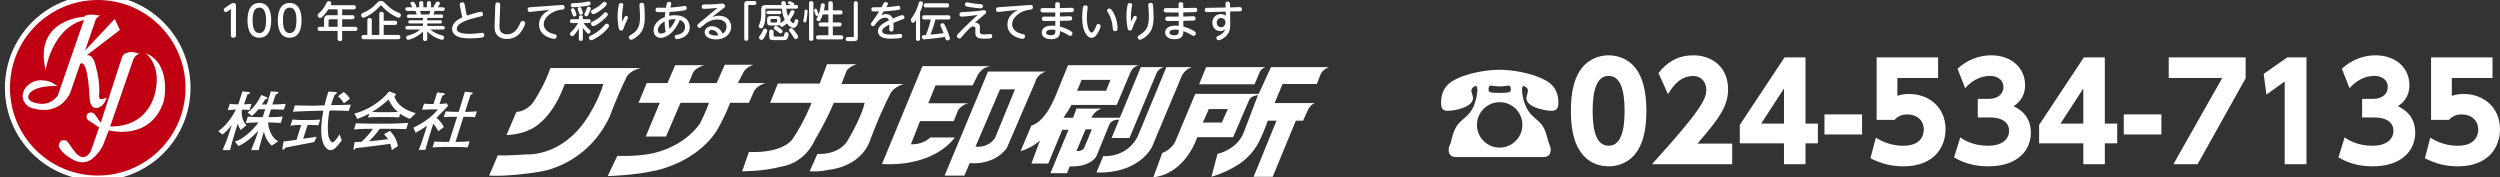 <?xml version="1.0" encoding="UTF-8"?> <svg xmlns="http://www.w3.org/2000/svg" xmlns:xlink="http://www.w3.org/1999/xlink" version="1.1" id="レイヤー_1" x="0px" y="0px" width="853.598px" height="60.529px" viewBox="-154 32.735 853.598 60.529" xml:space="preserve"><rect x="-154" y="32.735" width="853.598" height="60.529" fill="#333333" stroke="none"/> <g> <g> <g> <g> <path fill="none" stroke="#FFFFFF" stroke-width="3.44" d="M-120.629,92.669c16.547,0,29.967-13.414,29.967-29.959 c0-16.559-13.42-29.975-29.967-29.975c-16.553,0-29.969,13.416-29.969,29.975C-150.597,79.255-137.181,92.669-120.629,92.669z"></path> <path fill="#C00012" d="M-120.629,92.669c16.547,0,29.967-13.414,29.967-29.959c0-16.559-13.42-29.975-29.967-29.975 c-16.553,0-29.969,13.416-29.969,29.975C-150.597,79.255-137.181,92.669-120.629,92.669z"></path> </g> <path fill="#FFFFFF" d="M-116.844,77.235l-1.943,4.979c0,0-0.918,2.355-3.408,4.471c0,0-2.949,3.094-7.459,0.23 c0,0-2.861-1.52-3.969-3.629c0,0-1.012-1.119,0.553-2.494c0,0,1.658-0.826,2.582,0.92c0,0,0.922,1.469,2.303,3.176 c0,0,2.674,3.598,5.166-0.418l2.854-8.242l-3.691-2.439c0,0-1.105-0.84-0.275-2.215c0,0,1.387-1.102,2.49,0.186l2.029,2.896 l7.367-22.656c0,0,0.549-1.199,1.93-1.293c0,0,1.107-0.648,3.783,0.365c0,0-1.475,0.563-2.031,2.215l-7.826,22.625 c14.191,0.188,15.57-12.635,15.57-12.635c1.748-8.561-3.502-12.436-3.502-12.436c9.119,3.684,6.268,16.324,6.268,16.324 C-102.48,81.165-116.844,77.235-116.844,77.235z"></path> <path fill="#FFFFFF" d="M-125.328,39.55c-11.051,2.865-13.086,17.135-13.086,17.135c-4.23-17.49,13.182-18.23,13.182-18.23 c0.922-1.381,5.436-0.373,5.436-0.373c-1.564,0.551-1.846,2.309-1.846,2.309l-3.32,9.584l10.141-10.779l1.75,3.77l-11.334,8.67 c2.398-0.563,3.133,3.867,3.133,3.867c1.568,5.336,1.107,9.672,1.107,9.672c-0.369,2.582,2.578,0.828,2.578,0.828 c-0.369,1.754-1.652,2.85-1.652,2.85c-3.418,2.406-4.061-1.557-4.061-1.557c-0.275-4.061-0.557-6.826-0.557-6.826 c-1.006-7.916-2.76-5.893-2.76-5.893l-3.508,10.137c-4.875,8.832-13.994,4.506-13.994,4.506 c-3.871-2.756-1.291-6.348-1.291-6.348c2.572-3.361,6.078-2.674,6.078-2.674c2.584-0.084,4.887,1.932,4.887,1.932 c-6.725-0.273-8.939,1.939-8.939,1.939c-2.215,2.123,0.094,3.314,0.094,3.314c6.082,2.668,9.023-2.031,9.023-2.031 L-125.328,39.55z"></path> </g> <g> <g> <path fill="#FFFFFF" d="M-73.795,81.083c2.561-0.773,5.715-3.365,8.049-6.549h-0.305c-1.32,0-2.68,0.121-4.016,0.188 l0.684-2.166c1.301,0.068,2.578,0.178,3.9,0.178h1.172l0.855-2.684h-2.275c-0.672,0.814-1.436,1.607-2.254,2.271l-1.502-1.168 c1.891-1.299,3.695-3.717,4.674-5.994l1.893,0.768c0.16,0.074,0.303,0.182,0.238,0.354c-0.049,0.148-0.225,0.295-0.773,0.377 c-0.318,0.582-0.734,1.26-1.107,1.74h1.65l0.352-1.09c0.361-1.137,0.688-2.24,1.039-3.363l2.307,0.158 c0.178,0.025,0.322,0.109,0.248,0.33c-0.059,0.197-0.23,0.332-0.918,0.617c-0.203,0.646-0.539,1.566-0.807,2.387L-61,68.397 h0.777c1.188,0,2.998-0.154,3.781-0.197l-0.625,1.959c-0.709-0.041-2.416-0.08-3.648-0.08h-0.768l-0.848,2.654h0.793 c1.34,0,2.719-0.109,4.08-0.178l-0.688,2.166c-1.316-0.066-2.625-0.188-3.973-0.188h-0.348c0.182,2.805,1.477,5.406,3.439,6.441 l-2.18,1.488c-1.377-1.227-2.277-2.877-2.664-4.773h-0.039l-0.107,0.324c-0.627,1.984-1.125,4.035-1.656,5.973h-2.574 c0.742-1.855,1.605-3.941,2.232-5.896l0.205-0.664h-0.037c-1.963,2.098-4.178,4.043-6.734,5.152L-73.795,81.083z M-79.453,77.515c2.244-1.539,4.479-4.268,5.996-7.375h-0.248c-0.625,0-1.951,0.133-2.52,0.195l0.684-2.154 c0.566,0.096,1.682,0.176,2.406,0.176h0.512c0.463-1.469,0.91-2.934,1.379-4.412l2.094,0.205 c0.299,0.016,0.559,0.102,0.482,0.348c-0.072,0.227-0.463,0.361-0.879,0.533c-0.246,0.639-0.766,2.223-1.119,3.326 c0.818,0,1.957-0.141,2.543-0.176l-0.686,2.154c-0.541-0.088-1.615-0.195-2.469-0.195l-0.203,0.635 c-0.041,1.85,0.482,3.527,1.627,4.721l-1.924,1.598c-0.512-0.59-0.811-1.318-1.004-2.086h-0.049l-0.971,3.055 c-0.631,1.984-1.178,3.902-1.664,5.926h-2.537c0.785-1.752,1.656-3.941,2.285-5.926l0.822-2.566h-0.049 c-0.854,1.164-1.902,2.242-3.078,3.17L-79.453,77.515z"></path> <path fill="#FFFFFF" d="M-39.5,64.165c0.221,0.025,0.605,0.119,0.531,0.332c-0.074,0.24-0.484,0.486-0.834,0.688 c-0.434,1.148-0.826,2.313-1.168,3.457h0.293c1.74,0,5.393-0.127,6.445-0.174l-0.695,2.152c-1-0.088-4.586-0.176-6.328-0.176 h-0.178c-0.533,1.877-0.881,6.367-0.416,8.791c0.211,1.123,0.971,2.105,1.441,2.105c0.529,0,1.861-1.85,2.369-2.75l0.727,2.092 c-1.789,2.424-2.781,3.334-3.842,3.334c-1.143,0-4.691-1.918-2.434-13.498l-3.998,0.102c-1.734,0.049-5.568,0.182-6.404,0.27 l0.688-2.16c0.816-0.025,4.578,0.137,6.289,0.096l3.826-0.121c0.342-1.566,0.816-3.125,1.324-4.709L-39.5,64.165z M-48,73.71 c0.926,0,2.627-0.098,3.326-0.137l-0.617,1.938c-0.707-0.07-2.18-0.123-3.303-0.123h-0.375l-1.51,4.721 c1.268-0.168,3.318-0.521,4.609-0.691l-0.852,1.82c-3.293,0.658-6.625,1.295-9.9,1.91c-0.156,0.361-0.422,0.705-0.734,0.705 c-0.262,0-0.23-0.238-0.207-0.438l0.359-2.379c1.459-0.15,2.941-0.326,4.439-0.576l1.615-5.072h-0.658 c-0.771,0-2.277,0.148-3.016,0.256l0.664-2.1c0.717,0.096,2.332,0.166,3.076,0.166H-48z M-36.65,64.149 c0.57,0.348,1.926,1.627,2.074,2.34l-2.012,1.535c-0.518-0.928-1.152-1.787-2.002-2.41L-36.65,64.149z"></path> <path fill="#FFFFFF" d="M-24.242,71.04c-1.084,0-2.104-0.041-2.699-0.109c2.016-1.143,3.877-2.641,5.619-4.227 c0.887,1.918,1.727,3.016,3.145,4.227l-0.014,0.041c-0.854,0.055-1.648,0.068-2.51,0.068H-24.242z M-22.89,78.55 c0.486,0.521,1.002,1.063,1.391,1.695c-2.402,0.311-4.141,0.555-6.553,0.73c1.398-1.289,2.639-2.73,3.691-4.252h1.85 c1.781,0,4.125-0.029,7.217,0.088l0.672-2.113c-3.219,0.223-5.547,0.264-7.375,0.264h-4.797c-1.654,0-3.604-0.088-5.658-0.131 l-0.674,2.113c2.156-0.221,4.031-0.221,5.617-0.221h0.816c-1.043,1.609-2.402,3.041-3.838,4.43 c-0.74,0.045-1.557,0.064-2.359,0.084l-0.438,2.271c-0.033,0.176,0.025,0.332,0.18,0.332s0.414-0.176,0.705-0.555 c3.379-0.287,8.469-1.012,11.695-1.459c0.268,0.684,0.455,1.422,0.488,2.201l2.117-1.389c-0.408-2.395-1.439-3.84-2.717-5.229 L-22.89,78.55z M-31.976,73.321c1.371-0.426,3.176-1.326,4.061-1.813l-0.428,1.332c1.098-0.129,2.443-0.129,3.566-0.129h3.537 c0.822,0,2.43,0,3.482,0.129l0.402-1.248c0.977,0.729,2.131,1.248,3.295,1.729l2.039-1.957 c-3.494-0.893-6.654-2.879-7.314-5.854c0.189-0.068,0.443-0.219,0.498-0.396c0.064-0.188-0.064-0.328-0.248-0.391l-2.037-0.795 c-3.041,3.813-7.75,6.59-11.883,7.58L-31.976,73.321z"></path> <path fill="#FFFFFF" d="M6.928,64.284c0.258,0.029,0.521,0.084,0.449,0.326c-0.08,0.248-0.236,0.316-0.721,0.504 c-0.166,0.465-0.92,2.844-1.371,4.254l-0.498,1.563h0.416c1.018,0,2.686-0.115,3.604-0.176l-0.633,1.979 c-0.82-0.109-2.33-0.117-3.498-0.117H4.248l-2.721,8.563h0.639c1.061,0,2.787-0.049,4.176-0.184l-0.656,2.072 c-1.359-0.115-2.732-0.156-4.117-0.156h-3.926c-0.959,0-3.064,0.088-3.965,0.156l0.641-2.01 c0.852,0.096,2.918,0.121,3.879,0.121h1.152l2.727-8.563H1.104c-1.141,0-2.49,0-3.582,0.117l0.629-1.979 c0.854,0.109,2.527,0.176,3.492,0.176h0.961l0.498-1.537c0.443-1.389,1.082-3.555,1.629-5.332L6.928,64.284z M-2.463,64.522 c0.146,0.021,0.377,0.127,0.295,0.369C-2.234,65.114-2.433,65.269-3,65.442c-0.18,0.578-0.387,1.154-0.57,1.723l-0.346,1.078 c0.775,0,1.662-0.109,2.412-0.238l0.525,0.842c-1.324,1.4-2.611,2.811-3.992,4.102c1.043,0.891,1.918,1.926,2.52,3.164 l-1.961,1.449c-0.367-0.99-0.963-1.828-1.643-2.6l-1.518,4.773c-0.379,1.18-0.832,3.02-1.172,4.158h-2.268 c0.545-1.334,1.053-2.676,1.488-4.043l1.336-4.207c-1.203,0.881-2.563,1.695-3.912,2.418l-0.775-1.74 c2.871-1.334,6.402-3.588,8.377-6.242h-2.461c-0.818,0-2.305,0.107-2.928,0.121l0.662-2.066 c0.592,0.082,1.813,0.109,2.512,0.109h0.736l0.322-1.029c0.307-0.977,0.602-1.945,0.902-2.9L-2.463,64.522z"></path> </g> <g> <path fill="#FFFFFF" d="M18.932,78.86l3.375-7.902c4.111-0.318,6.086-3.783,6.086-3.783c4.113-6.5,5.512-11.193,5.512-11.193 h30.939c-4.436,0.988-5.092,3.461-5.092,3.461c-3.299,6.748-5.605,13.174-5.605,13.174 C46.17,89.481,30.289,91.364,30.289,91.364c-11.189,1.822-17.279,1.32-17.279,1.32l2.955-6.908c0,0,3.295,0.162,10.043-0.332 c0,0,11.854,0.82,20.41-12.34c0,0,3.785-5.602,5.594-11.686H38.848c-1.484,4.023-3.131,6.744-3.131,6.744 c-4.199,7.162-8.723,8.803-8.723,8.803C23.455,78.78,18.932,78.86,18.932,78.86z"></path> <path fill="#FFFFFF" d="M88.059,67.845h-9.713l-4.938,11.504h-6.914l4.77-11.504H64.02l2.805-6.756h7.072l2.631-6.09h9.877 c-3.619,1.152-3.947,2.957-3.947,2.957l-1.314,3.133h9.547l2.795-6.258h9.709c-2.801,1.15-3.285,2.465-3.285,2.465l-1.98,3.793 h9.549c-2.805,0.648-3.959,2.633-3.959,2.633l-1.807,4.123h-6.418c-2.129,5.584-4.604,9.541-4.604,9.541 c-7.238,11.182-21.232,13.658-21.232,13.658c-7.404,1.641-15.963,1.801-15.963,1.801l3.289-6.906 c7.57,0.326,12.674-0.994,12.674-0.994C80.645,82.159,85.09,74.751,85.09,74.751C87.231,70.472,88.059,67.845,88.059,67.845z"></path> <path fill="#FFFFFF" d="M108.955,67.845l2.629-6.594h14.324l2.467-6.59h10.201c-2.469,0.664-3.457,2.146-3.457,2.146 l-1.807,4.611h21.227c-3.127,0.982-4.277,2.793-4.277,2.793c-4.439,8.568-7.236,16.621-7.236,16.621 c-3.453,9.215-14.154,9.881-14.154,9.881c-3.457,0.818-6.422,0.494-6.422,0.494l2.635-5.92 c7.898,0.318,10.367-4.611,10.367-4.611c5.102-8.73,5.766-12.832,5.766-12.832h-10.541c-2.301,5.754-6.258,12.33-6.258,12.33 c-3.779,8.561-11.346,9.389-11.346,9.389c-6.916,1.801-13.664,1.645-13.664,1.645l2.303-6.59 c12.514,0.502,15.139-4.768,15.139-4.768c3.789-5.594,6.254-12.006,6.254-12.006H108.955z"></path> <path fill="#FFFFFF" d="M160.965,55.325l-13.828,33.41c18.43,0.99,24.85-9.055,24.85-9.055h-8.396 c-2.625,2.627-6.58,2.313-6.58,2.313l3.129-7.906h11.516l1.484-3.785c1.48-1.971,3.461-2.297,3.461-2.297h-13.658l2.467-6.1 h12.672l1.797-3.619c1.572-2.799,4.291-2.961,4.291-2.961H160.965z"></path> <path fill="#FFFFFF" d="M189.684,63.228h-2.225l-8.393,19.582c4.939,0.414,6.744-3.129,6.744-3.129l6.756-16.453H189.684 l2.787-6.078h10.619c-3.287,1.137-3.623,3.604-3.623,3.604l-9.711,22.551c-4.77,6.26-12.662,5.1-12.662,5.1l-1.813,4.281h-6.75 l14.813-35.535h9.127L189.684,63.228z"></path> <path fill="#FFFFFF" d="M217.248,80.677l1.563-3.787h-2.139l-3.131,7.41c1.643,0.156,2.473-0.754,2.473-0.754L217.248,80.677 l5.303,0.014l-2.174,5.33c0,0-1.729,3.779-9.139,3.543l-0.906,2.301h-5.682l6.176-14.805h-2.131l-4.779,11.508h-5.758 l2.953-7.891c0,0-2.377,2.383-6.654,3.697l3.701-8.803c0,0,4.279-0.488,8.227-10.047l4.275-10.525h10.855v5.012h-6.246 c0,0-0.488,1.49-1.553,3.711h9.947l1.486-3.711h-3.635v-5.012h13.336c0,0-1.883,0.326-2.797,2.221l-4.76,11.355h-15.477 c0,0-1.074,2.064-2.715,4.359h3.289l1.148-3.121h8.48c0,0-2.387,0.826-3.373,3.121h9.709l7.158-17.287h7.816 c0,0-1.811,0.504-2.467,2.143l-9.217,22.061h-6.088l2.553-6.252c0,0-2.301-0.25-3.295,1.551l-2.268,5.541L217.248,80.677z"></path> <path fill="#FFFFFF" d="M244.239,55.647l-9.793,23.701c-3.865,7.498-11.756,6.672-11.756,6.672l-2.313,5.6 c14.57,0.496,18.924-8.641,18.924-8.641l10.289-24.533c1.23-2.215,3.371-2.799,3.371-2.799H244.239z"></path> <path fill="#FFFFFF" d="M257.813,55.647l-2.385,5.854h18.932l1.736-4.113c0.65-1.406,2.045-1.74,2.045-1.74H257.813z"></path> <path fill="#FFFFFF" d="M262.098,69.983h3.129l-2.068,4.598h-6.492c1.07-2.221,2.059-4.598,2.059-4.598H262.098v-5.189h-7.982 l-6.916,16.453c-1.568,2.885-4.354,3.697-4.354,3.697l-3.047,8.32c11.189-1.318,14.971-13.672,14.971-13.672h12.266 l5.436-12.664c0.574-1.486,3.043-1.73,3.043-1.73l-4.854,12.764c-2.307,5.916-8.969,7.326-8.969,7.326l-2.059,7.809 c5.18-1.564,8.223-3.615,8.223-3.615c5.852-3.217,8.24-8.805,8.24-8.805c1.652-3.467,2.797-6.746,2.797-6.746h2.959 l-7.822,19.166h6.508l7.914-19.166h2.467l1.646-3.629c0.902-1.971,2.381-2.385,2.381-2.385h-13.75l2.715-6.498h11.701 L297,57.874c0.92-1.643,2.805-2.227,2.805-2.227h-19.84l-4.201,9.146h-13.666V69.983z"></path> </g> </g> <g> <g> <path fill="#FFFFFF" d="M-76.361,36.649c-0.133,0.088-0.32,0.217-0.533,0.217c-0.389,0-0.721-0.488-0.721-0.834 c0-0.303,0.229-0.459,0.459-0.619l1.93-1.311c0.203-0.143,0.533-0.357,0.92-0.357c0.879,0,0.879,0.676,0.879,1.076v9.977 c0,0.486-0.23,0.818-0.863,0.818c-0.721,0-0.875-0.391-0.875-0.818v-8.953L-76.361,36.649z"></path> <path fill="#FFFFFF" d="M-69.494,39.673c0-1.107,0-5.928,4.043-5.928s4.043,4.848,4.043,5.928c0,1.094,0,5.943-4.043,5.943 S-69.494,40.767-69.494,39.673z M-63.148,39.673c0-2.373-0.506-4.348-2.303-4.348c-1.83,0-2.303,2.029-2.303,4.348 c0,2.402,0.504,4.357,2.303,4.357C-63.595,44.03-63.148,41.933-63.148,39.673z"></path> <path fill="#FFFFFF" d="M-59.131,39.673c0-1.107,0-5.928,4.043-5.928c4.045,0,4.045,4.848,4.045,5.928 c0,1.094,0,5.943-4.045,5.943C-59.131,45.616-59.131,40.767-59.131,39.673z M-52.785,39.673c0-2.373-0.502-4.348-2.303-4.348 c-1.828,0-2.303,2.029-2.303,4.348c0,2.402,0.506,4.357,2.303,4.357C-53.232,44.03-52.785,41.933-52.785,39.673z"></path> <path fill="#FFFFFF" d="M-33.248,34.507c0.174,0,0.75,0,0.75,0.676c0,0.561-0.26,0.75-0.75,0.75h-3.926v1.982h3.453 c0.201,0,0.75,0,0.75,0.664c0,0.531-0.23,0.732-0.75,0.732h-3.453v2.576h4.477c0.23,0,0.732,0.016,0.732,0.709 c0,0.689-0.475,0.703-0.732,0.703h-4.477v2.719c0,0.262-0.014,0.75-0.734,0.75c-0.691,0-0.82-0.289-0.82-0.75V43.3h-6.074 c-0.23,0-0.75,0-0.75-0.691c0-0.705,0.506-0.721,0.75-0.721h1.451v-2.375c0-1.193,0.479-1.598,1.6-1.598h3.023v-1.982h-3.166 c-0.574,0.906-1.139,1.625-1.713,2.225c-0.664,0.695-0.807,0.738-1.037,0.738c-0.473,0-0.908-0.43-0.908-0.893 c0-0.303,0.146-0.445,0.318-0.619c1.223-1.137,1.83-1.828,2.793-3.77c0.113-0.246,0.244-0.49,0.676-0.49 c0.434,0,0.906,0.262,0.906,0.66c0,0.176-0.072,0.363-0.242,0.723H-33.248z M-38.728,41.888v-2.576h-2.533 c-0.389,0-0.563,0.201-0.563,0.563v2.014H-38.728z"></path> <path fill="#FFFFFF" d="M-24.353,34.909c-1.514,1.625-2.693,2.506-4.219,3.324c-0.848,0.463-1.152,0.547-1.369,0.547 c-0.443,0-0.762-0.445-0.762-0.904c0-0.447,0.248-0.576,0.576-0.709c2.143-0.877,3.396-2,3.701-2.303 c1.352-1.336,1.467-1.453,1.625-1.568c0.287-0.217,0.691-0.242,0.846-0.242c0.637,0,0.807,0.17,1.541,0.877 c1.514,1.438,2.391,2.289,4.721,3.236c0.262,0.104,0.574,0.248,0.574,0.709c0,0.4-0.287,0.904-0.773,0.904 c-0.461,0-2.391-0.949-4.004-2.316c-0.877-0.75-1.652-1.58-1.682-1.613c-0.129-0.156-0.244-0.26-0.359-0.26 S-24.082,34.624-24.353,34.909z M-22.99,44.669h4.924c0.404,0,0.764,0.129,0.764,0.717c0,0.531-0.244,0.748-0.764,0.748h-11.742 c-0.205,0-0.764,0-0.764-0.703c0-0.533,0.232-0.762,0.764-0.762h1.236v-5.025c0-0.273,0.043-0.748,0.703-0.748 c0.535,0,0.807,0.158,0.807,0.748v5.025h2.576v-7.156c0-0.242,0.018-0.748,0.709-0.748c0.545,0,0.787,0.189,0.787,0.748v2.291 h3.844c0.174,0,0.748,0,0.748,0.674c0,0.545-0.229,0.764-0.748,0.764h-3.844V44.669z"></path> <path fill="#FFFFFF" d="M-10.873,35.21v-1.324c0-0.5,0.199-0.762,0.748-0.762c0.678,0,0.678,0.574,0.678,0.762v1.324h1.207 v-1.324c0-0.459,0.16-0.762,0.736-0.762c0.674,0,0.674,0.588,0.674,0.762v1.324h1.021c-0.029-0.057-0.084-0.129-0.084-0.273 c0-0.17,0.072-0.271,0.115-0.33c0.23-0.316,0.303-0.432,0.4-0.619c0.346-0.664,0.434-0.703,0.834-0.703 c0.361,0,0.764,0.184,0.764,0.563c0,0.229-0.373,0.947-0.732,1.363h1.627c0.301,0,0.748,0.102,0.748,0.635 c0,0.33-0.248,0.619-0.748,0.619h-2.707c-0.203,0.658-0.217,0.734-0.402,1.209h2.662c0.143,0,0.664,0,0.664,0.604 c0,0.59-0.521,0.59-0.664,0.59h-4.779v0.777h4.377c0.229,0,0.633,0.059,0.633,0.563c0,0.518-0.447,0.549-0.633,0.549h-4.377 v0.83h5.227c0.346,0,0.748,0.117,0.748,0.621c0,0.619-0.619,0.619-0.748,0.619h-4.234c1.324,1.051,2.391,1.467,3.455,1.811 c1.195,0.377,1.322,0.418,1.322,0.865c0,0.318-0.186,0.818-0.746,0.818c-0.174,0-2.635-0.5-5.023-2.832v2.488 c0,0.533-0.229,0.766-0.773,0.766c-0.693,0-0.693-0.578-0.693-0.766v-2.457c-2.102,2.098-4.736,2.814-5.051,2.814 c-0.588,0-0.705-0.645-0.705-0.832c0-0.434,0.129-0.475,1.268-0.832c0.877-0.273,2.055-0.639,3.525-1.844h-4.305 c-0.346,0-0.748-0.115-0.748-0.619c0-0.621,0.619-0.621,0.748-0.621h5.268v-0.83h-4.373c-0.26,0-0.637-0.045-0.637-0.563 c0-0.49,0.42-0.549,0.637-0.549h4.373v-0.777h-4.807c-0.258,0-0.664-0.07-0.664-0.59c0-0.604,0.535-0.604,0.664-0.604h2.676 c-0.086-0.318-0.303-0.936-0.432-1.209h-2.705c-0.318,0-0.748-0.117-0.748-0.635c0-0.561,0.531-0.619,0.748-0.619h1.639 c-0.115-0.172-0.646-1.107-0.646-1.311c0-0.344,0.389-0.588,0.748-0.588c0.346,0,0.475,0.146,0.736,0.518 c0.17,0.26,0.504,0.795,0.504,1.064c0,0.156-0.074,0.26-0.115,0.316H-10.873z M-7.451,37.673 c0.178-0.418,0.318-0.979,0.391-1.209h-3.539c0.059,0.172,0.346,1.021,0.418,1.209H-7.451z"></path> <path fill="#FFFFFF" d="M5.082,36.694c0.014,0.07,0.172,0.818,0.314,1.367c1.916-0.633,4.189-1.311,4.734-1.311 c0.461,0,0.807,0.346,0.807,0.852c0,0.555-0.17,0.602-1.652,0.945c-3.256,0.779-7.311,1.959-7.311,3.973 c0,0.689,0.328,1.771,4.271,1.771c0.82,0,1.83-0.086,2.662-0.158c0.248-0.029,1.412-0.188,1.67-0.188 c0.242,0,0.766,0,0.766,0.775c0,0.621-0.436,0.734-0.709,0.807c-0.703,0.189-2.936,0.305-4.127,0.305 c-1.482,0-6.133,0-6.133-3.236c0-2.305,2.348-3.402,3.484-3.932c-0.217-0.904-0.246-1.008-0.363-1.596L3.01,34.624 c-0.029-0.131-0.045-0.277-0.045-0.404c0-0.488,0.506-0.68,0.98-0.68c0.545,0,0.645,0.436,0.703,0.768L5.082,36.694z"></path> <path fill="#FFFFFF" d="M15.092,35.024c0.031-1.023,0.043-1.453,0.85-1.453c0.891,0,0.863,0.561,0.832,1.453l-0.23,6.146 c-0.012,0.473-0.025,1.107,0.104,1.668c0.215,0.891,1.037,1.611,2.475,1.611c2.271,0,3.555-1.57,4.533-3.902 c0.217-0.516,0.432-0.66,0.775-0.66c0.275,0,0.895,0.158,0.895,0.75c0,0.385-0.416,1.336-0.938,2.201 c-0.646,1.078-2.043,3.211-5.266,3.211c-2.387,0-3.498-1.152-3.943-2.232c-0.271-0.633-0.348-1.469-0.303-2.549L15.092,35.024z"></path> <path fill="#FFFFFF" d="M27.608,36.751c-0.186,0.014-0.604,0.07-0.762,0.07c-0.486,0-0.691-0.402-0.691-0.85 c0-0.545,0.33-0.703,0.734-0.762c0.23-0.027,1.236-0.084,1.439-0.098l9.096-0.65c0.141-0.014,0.385-0.027,0.545-0.027 c0.26,0,0.791,0,0.791,0.82c0,0.664-0.375,0.703-1.234,0.807c-2.908,0.33-5.859,2.477-5.859,4.906 c0,2.463,2.648,3.195,3.354,3.355c0.676,0.143,1.063,0.23,1.063,0.805c0,0.416-0.283,0.859-0.832,0.859 c-0.621,0-5.193-0.775-5.193-4.875c0-1.971,1.004-3.715,3.65-5.039L27.608,36.751z"></path> <path fill="#FFFFFF" d="M43.641,38.565c0-0.408,0.258-0.592,0.646-0.592c0.273,0,0.723,0.043,0.723,0.592v0.717h1.955 c0.316,0,0.732,0.059,0.732,0.666c0,0.5-0.271,0.672-0.732,0.672h-1.727c0.346,0.479,0.98,1.326,1.813,2.029 c0.447,0.377,0.594,0.535,0.594,0.807c0,0.307-0.262,0.779-0.693,0.779c-0.52,0-1.496-1.369-1.941-2v3.713 c0,0.23-0.016,0.748-0.666,0.748c-0.5,0-0.703-0.23-0.703-0.748v-3.527c-0.188,0.344-0.504,0.938-1.152,1.742 c-0.33,0.402-0.748,0.936-1.105,0.936c-0.363,0-0.779-0.346-0.779-0.793c0-0.258,0.016-0.275,0.779-1.02 c0.127-0.133,1.121-1.139,2-2.666h-2.031c-0.186,0-0.732,0-0.732-0.672c0-0.607,0.445-0.666,0.732-0.666h2.289V38.565z M46.045,34.794c-1.254,0.203-3.197,0.402-4.449,0.402c-0.145,0-0.719,0-0.719-0.703c0-0.607,0.418-0.646,0.664-0.664 c1.18-0.045,3.008-0.117,4.215-0.371c0.418-0.09,1.094-0.234,1.236-0.234c0.42,0,0.652,0.291,0.652,0.695 C47.645,34.421,47.438,34.563,46.045,34.794z M42.432,36.534c0.129,0.305,0.402,0.996,0.402,1.254 c0,0.402-0.461,0.576-0.762,0.576c-0.377,0-0.377-0.029-0.762-1.127c-0.061-0.141-0.305-0.787-0.344-0.918 c-0.031-0.117-0.031-0.201-0.031-0.232c0-0.328,0.402-0.545,0.734-0.545C42.03,35.542,42.098,35.743,42.432,36.534z M44.588,35.802c0.133,0.303,0.447,1.092,0.447,1.338c0,0.604-0.719,0.604-0.762,0.604c-0.389,0-0.445-0.174-0.605-0.66 c-0.07-0.217-0.443-1.15-0.443-1.354c0-0.418,0.461-0.547,0.748-0.547C44.287,35.183,44.42,35.368,44.588,35.802z M47.698,35.612c0,0.359-0.516,1.543-0.719,1.945c-0.287,0.6-0.402,0.748-0.705,0.748c-0.201,0-0.777-0.148-0.777-0.621 c0-0.127,0.029-0.172,0.318-0.762c0.217-0.428,0.303-0.658,0.576-1.393c0.084-0.25,0.186-0.506,0.574-0.506 C47.08,35.024,47.698,35.112,47.698,35.612z M53.34,42.597c-1.959,2.283-4.936,3.869-5.439,3.869 c-0.488,0-0.834-0.416-0.834-0.863c0-0.377,0.258-0.52,0.516-0.65c1.08-0.531,2.16-1.063,3.729-2.459 c0.248-0.215,1.369-1.484,1.41-1.508c0.131-0.119,0.258-0.176,0.418-0.176c0.314,0,0.818,0.23,0.818,0.719 C53.957,41.79,53.86,41.989,53.34,42.597z M52.52,39.04c-1.51,1.453-3.41,2.617-3.955,2.617c-0.447,0-0.777-0.416-0.777-0.863 c0-0.27,0.113-0.459,0.4-0.602c1.164-0.59,1.771-0.91,2.893-1.844c0.23-0.203,1.209-1.252,1.367-1.354 c0.104-0.057,0.217-0.086,0.314-0.086c0.406,0,0.781,0.361,0.781,0.748C53.543,38.062,52.922,38.665,52.52,39.04z M52.248,35.298c-1.238,1.121-3.107,2.271-3.629,2.271c-0.463,0-0.807-0.414-0.807-0.875c0-0.391,0.246-0.52,0.521-0.646 c1.381-0.621,2.443-1.457,2.848-1.844c0.863-0.836,0.908-0.863,1.195-0.863c0.359,0,0.807,0.33,0.807,0.775 C53.184,34.462,52.78,34.806,52.248,35.298z"></path> <path fill="#FFFFFF" d="M59.299,38.435c0.059-0.086,0.199-0.277,0.5-0.277c0.334,0,0.637,0.248,0.637,0.564 c0,0.158-0.031,0.244-0.389,0.951c-0.346,0.691-0.879,1.941-1.094,2.605c-0.217,0.678-0.32,0.893-0.895,0.893 c-0.5,0-0.66-0.332-0.791-0.848c-0.215-0.91-0.402-2.68-0.402-3.975c0-1.584,0.246-3.254,0.375-3.855 c0.102-0.506,0.318-0.709,0.777-0.709c0.604,0,0.807,0.305,0.807,0.619c0,0.133-0.158,1.023-0.176,1.127 c-0.186,1.063-0.271,2.143-0.271,3.223c0,0.633,0.027,1.018,0.059,1.496C58.809,39.354,59.067,38.767,59.299,38.435z M65.977,34.694c0.07,0.719,0.172,2.561,0.172,3.914c0,3.295-0.734,5.383-3.295,7.08c-0.547,0.361-1.021,0.617-1.367,0.617 c-0.461,0-0.793-0.473-0.793-0.85c0-0.389,0.217-0.516,0.895-0.92c2.674-1.555,2.932-3.77,2.932-6.102 c0-0.201,0-1.627-0.156-3.396c-0.029-0.232-0.045-0.447-0.045-0.59c0-0.473,0.246-0.75,0.865-0.75 C65.875,33.698,65.918,34.204,65.977,34.694z"></path> <path fill="#FFFFFF" d="M76.371,37.929c3.725,0,5.123,2.033,5.123,4.092c0,3.494-3.869,4.07-4.359,4.07 c-0.648,0-0.738-0.576-0.738-0.793c0-0.514,0.289-0.576,0.678-0.662c0.795-0.156,2.822-0.574,2.822-2.678 c0-1.148-0.646-2.057-1.785-2.398c-2.314,5.277-5.281,6.113-6.504,6.113c-1.324,0-2.447-0.875-2.447-2.576 c0-2.199,1.916-3.857,3.828-4.559c0.045-0.623,0.059-0.822,0.16-1.672c-0.115,0-1.455,0.027-2.277,0.014 c-0.5-0.014-1.049-0.027-1.049-0.793c0-0.744,0.563-0.744,0.805-0.744c0.174,0,0.895,0.039,1.039,0.039 c0.76,0.031,1.381,0.016,1.711,0c0.316-1.898,0.52-2.027,1.037-2.027c0.188,0,0.793,0.057,0.793,0.621 c0,0.141-0.031,0.258-0.307,1.35c1.645-0.1,2.98-0.301,3.354-0.359c0.637-0.082,1.457-0.215,1.527-0.215 c0.545,0,0.705,0.432,0.705,0.762c0,0.549-0.418,0.662-0.791,0.752c-0.418,0.082-1.77,0.344-5.082,0.543 c-0.07,0.404-0.098,0.633-0.172,1.326C74.844,38.046,75.406,37.929,76.371,37.929z M70.627,43.056c0,0.115,0,1.135,1.066,1.135 c0.59,0,1.064-0.23,1.596-0.545c-0.113-0.549-0.357-1.801-0.357-3.582C70.627,41.269,70.627,42.751,70.627,43.056z M74.557,42.597c0.42-0.434,1.342-1.381,2.146-3.299c-1.15-0.07-2.002,0.129-2.346,0.215 C74.34,39.858,74.326,41.341,74.557,42.597z"></path> <path fill="#FFFFFF" d="M86.496,35.759c-0.332,0-0.906,0-0.906-0.748c0-0.766,0.574-0.766,1.063-0.766 c1.125,0,1.758,0,3.268-0.07c0.416-0.027,2.32-0.215,2.621-0.215c0.832,0,1.037,0.559,1.037,0.861 c0,0.346-0.09,0.404-0.908,1.008c-2.016,1.484-2.605,1.984-3.469,2.693c0.775-0.246,1.408-0.418,2.232-0.418 c3.135,0,4.215,2.102,4.215,3.74c0,2.621-2.258,4.346-5.168,4.346c-1.682,0-3.869-0.646-3.869-2.418 c0-1.063,0.832-2.098,2.488-2.098c1.006,0,2.086,0.441,2.848,1.295c0.348,0.402,0.549,0.793,0.752,1.266 c1.363-0.779,1.363-2.1,1.363-2.332c0-2.518-2.717-2.518-3.15-2.518c-2.143,0-3.77,1.092-4.965,2.176 c-0.719,0.627-0.805,0.703-1.076,0.703c-0.434,0-0.793-0.404-0.793-0.807c0-0.307,0.104-0.391,1.023-1.139 c1.926-1.598,3.926-3.268,5.885-4.893C89.676,35.556,87.778,35.759,86.496,35.759z M89.016,42.981 c-0.752,0-0.994,0.475-0.994,0.791c0,0.719,1.25,1.096,2.26,1.096c0.475,0,0.82-0.057,1.02-0.102 C90.84,43.646,90.094,42.981,89.016,42.981z"></path> <path fill="#FFFFFF" d="M101.489,45.976c0,0.391-0.174,0.689-0.68,0.689c-0.461,0-0.691-0.229-0.691-0.689V34.204 c0-1.08,0.762-1.137,1.242-1.137h2.201c0.605,0,0.689,0.416,0.689,0.678c0,0.445-0.217,0.689-0.689,0.689h-2.072V45.976z"></path> <path fill="#FFFFFF" d="M117.862,34.462c0.203,0,0.648,0,0.648,0.607c0,0.574-0.387,0.619-0.648,0.619h-3.408 c0.129,0.859,0.359,1.939,0.602,2.559c0.293-0.416,0.377-0.574,0.838-1.541c0.158-0.328,0.314-0.559,0.676-0.559 c0.359,0,0.705,0.287,0.705,0.631s-0.676,1.611-1.555,2.781c0.459,0.703,0.779,1.078,1.107,1.078 c0.146,0,0.332-0.113,0.461-0.563c0.158-0.588,0.217-0.777,0.549-0.777c0.443,0,0.762,0.244,0.762,0.59 c0,0.027-0.273,2.348-1.641,2.348c-1.123,0-1.986-1.096-2.287-1.48c-0.191,0.168-0.461,0.396-0.65,0.559 c-0.746,0.605-0.891,0.605-1.051,0.605c-0.359,0-0.678-0.287-0.73-0.723c-0.133,0.117-0.291,0.262-1.035,0.262h-1.959 c-1.066,0-1.326-0.275-1.326-1.324v-0.592c0-1.02,0.246-1.309,1.326-1.309h1.959c1.049,0,1.307,0.271,1.307,1.309v0.592 c0,0.145,0,0.256-0.029,0.504c0.104-0.09,0.604-0.406,0.691-0.477c0.375-0.273,0.617-0.488,0.775-0.633 c-0.559-1.209-0.85-2.52-1.006-3.84h-5.141c-0.283,0-0.459,0.127-0.459,0.459v1.928c0,1.568-0.258,2.545-0.443,3.076 c-0.404,1.184-0.707,1.283-1.01,1.283c-0.443,0-0.85-0.33-0.85-0.732c0-0.205,0.074-0.361,0.189-0.604 c0.359-0.779,0.678-1.686,0.678-3.516v-1.58c0-1.182,0.5-1.541,1.537-1.541h5.369c-0.016-0.115-0.041-0.416-0.041-0.633 c0-0.371,0.141-0.705,0.746-0.705c0.186,0,0.59,0.014,0.705,0.391c0.057,0.156,0.057,0.156,0.102,0.947h1.639 c-0.289-0.143-0.748-0.447-0.807-0.475c-0.084-0.057-0.199-0.141-0.199-0.316c0-0.303,0.404-0.504,0.674-0.504 c0.305,0,0.791,0.271,0.994,0.389c0.404,0.229,0.635,0.375,0.635,0.576c0,0.143-0.102,0.246-0.203,0.33H117.862z M107.961,43.153c0,0.303-0.303,1.094-0.748,1.93c-0.531,0.979-0.793,1.268-1.209,1.268c-0.461,0-0.863-0.363-0.863-0.762 c0-0.23,0.045-0.291,0.576-1.035c0.389-0.549,0.576-0.982,0.881-1.674c0.07-0.143,0.199-0.373,0.588-0.373 C107.373,42.507,107.961,42.667,107.961,43.153z M112.106,36.392c0.334,0,0.646,0.115,0.646,0.576c0,0.43-0.256,0.59-0.646,0.59 h-3.799c-0.43,0-0.648-0.188-0.648-0.576c0-0.287,0.088-0.59,0.648-0.59H112.106z M110.121,44.767 c0,0.459,0.287,0.459,0.705,0.459c0.244,0,2.5,0,2.617-0.025c0.217-0.059,0.273-0.248,0.391-0.895 c0.055-0.301,0.113-0.59,0.676-0.59c0.1,0,0.762,0,0.762,0.68c0,0.229-0.143,1.221-0.473,1.623 c-0.359,0.418-0.664,0.418-2.176,0.418h-2.385c-1.184,0-1.6-0.131-1.6-1.484v-1.363c0-0.275,0.045-0.75,0.734-0.75 c0.461,0,0.748,0.201,0.748,0.717V44.767z M111.346,39.583c0-0.242-0.09-0.355-0.359-0.355h-1.527 c-0.289,0-0.359,0.127-0.359,0.355v0.48c0,0.229,0.07,0.359,0.359,0.359h1.527c0.27,0,0.359-0.117,0.359-0.359V39.583z M112.151,42.265c0.965,0.705,1.063,0.791,1.063,1.094c0,0.414-0.346,0.775-0.674,0.775c-0.248,0-0.287-0.041-1.266-0.791 c-0.133-0.102-0.691-0.477-0.807-0.563c-0.229-0.158-0.229-0.359-0.229-0.432c0-0.344,0.301-0.734,0.689-0.734 C111.229,41.614,111.819,42.021,112.151,42.265z M117.172,43.142c0.289,0.359,0.734,0.934,1.066,1.451 c0.23,0.359,0.289,0.518,0.289,0.723c0,0.518-0.492,0.762-0.838,0.762c-0.373,0-0.43-0.07-0.979-0.994 c-0.443-0.746-0.775-1.166-1.135-1.611c-0.158-0.217-0.189-0.361-0.189-0.461c0-0.273,0.26-0.676,0.85-0.676 C116.481,42.335,116.686,42.521,117.172,43.142z"></path> <path fill="#FFFFFF" d="M121.725,36.534c0,1.123-0.256,2.66-0.357,3.184c-0.074,0.398-0.129,0.689-0.535,0.689 c-0.201,0-0.561-0.115-0.561-0.477c0-0.213,0.217-1.135,0.246-1.338c0.1-0.561,0.158-1.408,0.199-2.117 c0.029-0.443,0.318-0.443,0.535-0.443C121.725,36.032,121.725,36.378,121.725,36.534z M123.727,46.007 c0,0.211,0,0.674-0.734,0.674s-0.748-0.432-0.748-0.674V33.8c0-0.213,0-0.676,0.734-0.676c0.719,0,0.748,0.416,0.748,0.676 V46.007z M125.153,36.636c0.1,0.258,0.303,0.779,0.303,0.979c0,0.432-0.461,0.576-0.607,0.576c-0.287,0-0.332-0.158-0.518-0.775 c0-0.018-0.199-0.607-0.301-0.908c-0.059-0.145-0.059-0.203-0.059-0.275c0-0.344,0.303-0.543,0.576-0.543 C124.791,35.688,124.848,35.845,125.153,36.636z M128.838,36.265v-2.406c0-0.188,0-0.691,0.719-0.691 c0.689,0,0.805,0.301,0.805,0.691v2.406h2.604c0.146,0,0.709,0.012,0.709,0.703c0,0.705-0.549,0.705-0.709,0.705h-2.604v2.734 h2.258c0.16,0,0.723,0,0.723,0.674c0,0.693-0.563,0.693-0.723,0.693h-2.258v3.01h2.834c0.16,0,0.707,0,0.707,0.689 c0,0.717-0.535,0.717-0.707,0.717h-7.855c-0.16,0-0.709,0-0.709-0.703s0.549-0.703,0.709-0.703h3.498v-3.01h-2.621 c-0.258,0-0.705-0.072-0.705-0.676c0-0.691,0.563-0.691,0.705-0.691h2.621v-2.734h-1.918c-0.416,1.238-0.748,1.887-0.92,2.098 c-0.131,0.145-0.287,0.217-0.475,0.217c-0.346,0-0.748-0.27-0.748-0.66c0-0.115,0.07-0.26,0.129-0.377 c0.848-1.752,0.979-2.227,1.381-4.559c0.088-0.461,0.346-0.533,0.607-0.533c0.172,0,0.729,0.014,0.729,0.604 c0,0.422-0.211,1.395-0.313,1.803H128.838z"></path> <path fill="#FFFFFF" d="M137.516,33.858c0-0.4,0.186-0.691,0.678-0.691c0.461,0,0.689,0.232,0.689,0.691V45.63 c0,1.08-0.762,1.139-1.238,1.139h-2.201c-0.588,0-0.691-0.402-0.691-0.678c0-0.461,0.244-0.691,0.691-0.691h2.072V33.858z"></path> <path fill="#FFFFFF" d="M146.864,37.989c0.645-0.305,0.951-0.445,1.627-0.445c1.064,0,2,0.545,2.316,1.537 c0.646-0.273,2.791-1.191,3.293-1.191c0.506,0,0.723,0.545,0.723,0.807c0,0.414-0.176,0.486-0.965,0.762 c-0.953,0.332-1.873,0.703-2.807,1.078c0.043,0.449,0.043,1.035,0.043,1.18c0,1.279,0,1.771-0.748,1.771 c-0.475,0-0.721-0.289-0.721-0.75c0-0.244,0.045-1.365,0.045-1.598c-1.396,0.676-2.463,1.342-2.463,2.188 c0,1.209,2.104,1.209,2.879,1.209c0.877,0,1.566-0.057,2.736-0.188c0.416-0.043,0.473-0.057,0.588-0.057 c0.461,0,0.635,0.344,0.635,0.734c0,0.387-0.188,0.617-0.59,0.705c-0.518,0.102-1.729,0.217-2.938,0.217 c-1.354,0-4.75,0-4.75-2.563c0-1.871,2.148-2.924,3.771-3.713c-0.1-0.346-0.344-0.893-1.311-0.893 c-1.555,0-2.646,1.322-3.281,2.205c-0.402,0.557-0.516,0.703-0.848,0.703c-0.418,0-0.75-0.359-0.75-0.721 c0-0.23,0.074-0.33,0.723-1.197c0.934-1.248,1.496-2.156,2.1-3.121c-1.051,0.014-1.813,0.014-2.029-0.014 c-0.416-0.043-0.621-0.244-0.621-0.691c0-0.602,0.348-0.734,0.865-0.734c0.402,0,2.23,0.029,2.607,0.016 c0.115-0.229,0.559-1.123,0.775-1.455c0.084-0.127,0.26-0.313,0.619-0.313c0.461,0,0.818,0.24,0.818,0.588 c0,0.174-0.158,0.447-0.574,1.121c0.777-0.041,1.713-0.117,2.561-0.23c0.248-0.027,1.342-0.215,1.557-0.215 c0.531,0,0.66,0.488,0.66,0.75c0,0.561-0.389,0.615-1.453,0.76c-1.455,0.203-3.121,0.332-4.201,0.377 C147.455,37.069,147.078,37.646,146.864,37.989z"></path> <path fill="#FFFFFF" d="M160.147,45.948c0,0.199-0.018,0.748-0.709,0.748c-0.645,0-0.689-0.461-0.689-0.748v-6.375 c-0.533,0.816-0.75,0.951-0.967,0.951c-0.385,0-0.789-0.434-0.789-0.908c0-0.23,0.115-0.447,0.16-0.506 c1.236-1.84,1.727-2.563,2.574-5.412c0.074-0.215,0.158-0.531,0.648-0.531c0.143,0,0.732,0.072,0.732,0.648 c0,0.475-0.314,1.41-0.402,1.643c-0.244,0.674-0.461,1.15-0.559,1.408V45.948z M161.569,39.386c-0.174,0-0.705,0-0.705-0.705 c0-0.664,0.434-0.734,0.705-0.734h8.248c0.188,0,0.705,0.014,0.705,0.719c0,0.676-0.434,0.721-0.705,0.721h-4.436 c-0.416,1.766-1.006,3.48-1.697,5.168c1.51-0.133,3.023-0.275,4.521-0.523c-0.248-0.574-0.664-1.496-0.908-2.072 c-0.115-0.283-0.217-0.5-0.217-0.672c0-0.42,0.449-0.621,0.781-0.621c0.414,0,0.529,0.188,1.018,1.223 c0.662,1.439,1.453,3.355,1.453,3.959c0,0.646-0.705,0.703-0.807,0.703c-0.531,0-0.602-0.23-0.891-1.221 c-2.547,0.459-6.979,0.85-7.139,0.85c-0.721,0-0.721-0.678-0.721-0.807c0-0.588,0.275-0.619,1.383-0.703 c0.549-1.398,0.721-1.83,1.211-3.518c0.301-1.049,0.373-1.496,0.432-1.766H161.569z M162.086,35.28 c-0.186,0-0.703,0-0.703-0.703c0-0.658,0.416-0.719,0.703-0.719h7.297c0.174,0,0.691,0,0.691,0.705 c0,0.662-0.418,0.717-0.691,0.717H162.086z"></path> <path fill="#FFFFFF" d="M174.389,38.435c-0.707,0-0.777-0.604-0.777-0.789c0-0.752,0.502-0.766,1.283-0.793 c2.039-0.074,4.314-0.273,5.393-0.418c0.273-0.029,1.441-0.232,1.686-0.232c0.576,0,0.75,0.461,0.75,0.736 c0,0.273-0.146,0.389-0.48,0.664c-1.164,0.945-2.313,1.91-3.408,2.922c0.102-0.018,0.203-0.018,0.32-0.018 c0.486,0,0.918,0.248,1.148,0.533c0.23,0.289,0.277,0.561,0.277,1.18c0,0.174-0.033,0.965-0.033,1.123 c0,0.863,0.23,1.148,1.6,1.148c0.314,0,1.854-0.129,1.969-0.129c0.506,0,0.66,0.318,0.66,0.705c0,0.621-0.168,0.881-2.416,0.881 c-2.473,0-3.352-0.305-3.352-2.201c0-0.205,0.043-1.098,0.043-1.283c0-0.158,0-0.703-0.748-0.703 c-0.834,0-1.668,0.965-4.158,3.813c-0.113,0.131-0.273,0.318-0.551,0.318c-0.357,0-0.889-0.303-0.889-0.838 c0-0.346,0-0.385,2.201-2.572c2.475-2.479,4.029-3.861,4.938-4.668C177.742,38.157,174.574,38.435,174.389,38.435z M176.174,33.515c0.301,0,1.711,0.332,2,0.371c0.732,0.115,1.828,0.23,2.732,0.305c0.479,0.043,0.709,0.213,0.709,0.66 c0,0.199-0.033,0.736-0.736,0.736c-0.529,0-2.045-0.146-3.471-0.391c-1.479-0.242-1.939-0.313-1.939-0.906 C175.469,33.919,175.699,33.515,176.174,33.515z"></path> <path fill="#FFFFFF" d="M187.531,36.751c-0.188,0.014-0.607,0.07-0.764,0.07c-0.49,0-0.691-0.402-0.691-0.85 c0-0.545,0.33-0.703,0.734-0.762c0.229-0.027,1.236-0.084,1.438-0.098l9.096-0.65c0.145-0.014,0.387-0.027,0.547-0.027 c0.26,0,0.791,0,0.791,0.82c0,0.664-0.373,0.703-1.236,0.807c-2.91,0.33-5.859,2.477-5.859,4.906 c0,2.463,2.648,3.195,3.355,3.355c0.674,0.143,1.064,0.23,1.064,0.805c0,0.416-0.289,0.859-0.834,0.859 c-0.619,0-5.195-0.775-5.195-4.875c0-1.971,1.008-3.715,3.654-5.039L187.531,36.751z"></path> <path fill="#FFFFFF" d="M207.891,38.39c0.533-0.014,2.863-0.113,3.34-0.113c0.23,0,0.859,0,0.859,0.764 c0,0.678-0.516,0.705-0.732,0.719c-0.805,0.057-2.574,0.086-3.451,0.1l0.012,1.945c1.063,0.242,2.676,0.922,3.568,1.451 c0.59,0.346,0.691,0.605,0.691,0.863c0,0.49-0.359,0.879-0.762,0.879c-0.186,0-0.416-0.129-1.137-0.561 c-0.953-0.576-1.971-0.949-2.361-1.078c-0.027,1.049-0.045,2.762-3.006,2.762c-1.988,0-3.225-0.92-3.225-2.287 c0-0.244,0-2.35,3.525-2.35c0.346,0,0.836,0.031,1.121,0.059v-1.654c-2.746,0.027-3.598,0.014-3.727,0.014 c-0.357-0.014-0.863-0.043-0.863-0.76c0-0.736,0.576-0.736,0.904-0.736c0.576,0,3.154,0.016,3.672,0l-0.014-1.424 c-1.037,0.014-3.211,0.027-4.172,0c-0.391-0.014-0.895-0.027-0.895-0.75c0-0.746,0.576-0.746,0.936-0.746 c0.648,0,3.541,0.027,4.131,0.027l-0.016-1.309c0-0.357,0.156-0.721,0.764-0.721c0.23,0,0.818,0,0.818,0.721v1.293 c0.635,0,3.428-0.1,4.004-0.1c0.186,0,0.805,0,0.805,0.734c0,0.721-0.574,0.734-0.762,0.748 c-1.686,0.059-2.186,0.059-4.029,0.088V38.39z M205.213,42.853c-1.713,0-2.029,0.604-2.029,0.992 c0,0.664,0.793,0.922,1.568,0.922c1.598,0,1.598-0.691,1.598-1.826C206.135,42.909,205.776,42.853,205.213,42.853z"></path> <path fill="#FFFFFF" d="M217.385,35.226c0,0.201-0.129,1.051-0.145,1.225c-0.145,1.207-0.145,2.201-0.145,2.373 c0,2.549,0.65,5.021,1.686,5.021c0.531,0,1.078-1.135,1.408-2c0.26-0.674,0.346-0.922,0.807-0.922 c0.287,0,0.793,0.158,0.793,0.678c0,0.357-0.32,1.197-0.707,1.955c-0.676,1.313-1.393,2.105-2.375,2.105 c-1.523,0-3.207-2.246-3.207-6.953c0-1.51,0.174-2.906,0.244-3.352c0.07-0.391,0.186-0.793,0.805-0.793 C216.709,34.563,217.385,34.563,217.385,35.226z M226.623,37.96c0.719,1.684,0.949,3.326,0.949,4.318 c0,0.371,0,1.094-0.848,1.094c-0.703,0-0.734-0.463-0.805-1.297c-0.174-2.174-0.85-3.828-1.529-4.92 c-0.328-0.52-0.402-0.66-0.402-0.822c0-0.344,0.332-0.707,0.766-0.707C225.446,35.626,226.178,36.938,226.623,37.96z"></path> <path fill="#FFFFFF" d="M233.033,38.435c0.057-0.086,0.203-0.277,0.504-0.277c0.332,0,0.635,0.248,0.635,0.564 c0,0.158-0.031,0.244-0.391,0.951c-0.346,0.691-0.877,1.941-1.092,2.605c-0.215,0.678-0.316,0.893-0.891,0.893 c-0.508,0-0.664-0.332-0.795-0.848c-0.215-0.91-0.402-2.68-0.402-3.975c0-1.584,0.244-3.254,0.375-3.855 c0.1-0.506,0.314-0.709,0.775-0.709c0.607,0,0.807,0.305,0.807,0.619c0,0.133-0.158,1.023-0.172,1.127 c-0.188,1.063-0.273,2.143-0.273,3.223c0,0.633,0.029,1.018,0.057,1.496C232.547,39.354,232.805,38.767,233.033,38.435z M239.711,34.694c0.072,0.719,0.172,2.561,0.172,3.914c0,3.295-0.73,5.383-3.293,7.08c-0.547,0.361-1.023,0.617-1.367,0.617 c-0.463,0-0.791-0.473-0.791-0.85c0-0.389,0.213-0.516,0.891-0.92c2.68-1.555,2.938-3.77,2.938-6.102 c0-0.201,0-1.627-0.16-3.396c-0.029-0.232-0.045-0.447-0.045-0.59c0-0.473,0.246-0.75,0.867-0.75 C239.614,33.698,239.653,34.204,239.711,34.694z"></path> <path fill="#FFFFFF" d="M250.016,38.39c0.533-0.014,2.859-0.113,3.338-0.113c0.23,0,0.859,0,0.859,0.764 c0,0.678-0.514,0.705-0.73,0.719c-0.805,0.057-2.576,0.086-3.453,0.1l0.014,1.945c1.063,0.242,2.674,0.922,3.568,1.451 c0.588,0.346,0.689,0.605,0.689,0.863c0,0.49-0.357,0.879-0.762,0.879c-0.186,0-0.416-0.129-1.137-0.561 c-0.953-0.576-1.971-0.949-2.359-1.078c-0.027,1.049-0.045,2.762-3.008,2.762c-1.986,0-3.225-0.92-3.225-2.287 c0-0.244,0-2.35,3.525-2.35c0.346,0,0.836,0.031,1.123,0.059v-1.654c-2.748,0.027-3.598,0.014-3.727,0.014 c-0.359-0.014-0.861-0.043-0.861-0.76c0-0.736,0.574-0.736,0.902-0.736c0.576,0,3.154,0.016,3.67,0l-0.014-1.424 c-1.035,0.014-3.211,0.027-4.17,0c-0.389-0.014-0.895-0.027-0.895-0.75c0-0.746,0.576-0.746,0.934-0.746 c0.65,0,3.541,0.027,4.131,0.027l-0.014-1.309c0-0.357,0.156-0.721,0.762-0.721c0.23,0,0.82,0,0.82,0.721v1.293 c0.633,0,3.426-0.1,4.004-0.1c0.186,0,0.805,0,0.805,0.734c0,0.721-0.576,0.734-0.762,0.748 c-1.686,0.059-2.188,0.059-4.029,0.088V38.39z M247.336,42.853c-1.713,0-2.029,0.604-2.029,0.992 c0,0.664,0.795,0.922,1.57,0.922c1.598,0,1.598-0.691,1.598-1.826C248.26,42.909,247.899,42.853,247.336,42.853z"></path> <path fill="#FFFFFF" d="M266.049,41.241c0,0.691,0,2.158-1.08,3.467c-0.73,0.895-2.229,1.785-2.85,1.785 c-0.502,0-0.82-0.475-0.82-0.832c0-0.391,0.23-0.508,0.82-0.764c0.348-0.158,1.857-0.836,2.217-2.205 c-0.443,0.461-1.037,0.666-1.684,0.666c-1.484,0-2.705-1.152-2.705-2.91c0-1.828,1.367-2.904,2.879-2.904 c0.908,0,1.453,0.402,1.697,0.602l-0.027-1.439l-4.119,0.102c-0.346,0.014-1.869,0.072-2.188,0.072c-0.23,0-0.848,0-0.848-0.762 c0-0.518,0.332-0.705,0.762-0.721c0.334-0.016,1.844-0.016,2.158-0.016l4.205-0.084l-0.029-1.209 c-0.014-0.391,0.113-0.793,0.775-0.793c0.75,0,0.764,0.59,0.764,0.779l0.014,1.193l1.295-0.029c0.305,0,1.672-0.086,1.957-0.086 c0.479,0,0.805,0.172,0.805,0.746c0,0.607-0.387,0.68-0.514,0.693c-0.23,0.043-1.902,0.029-2.262,0.043l-1.266,0.027 L266.049,41.241z M262.926,38.88c-0.822,0-1.482,0.607-1.482,1.568c0,0.979,0.646,1.572,1.482,1.572 c0.949,0,1.498-0.805,1.498-1.598C264.424,39.528,263.805,38.88,262.926,38.88z"></path> </g> </g> </g> <g> <path fill="#FFFFFF" d="M343.131,86.354c-1.951,0-2.494-1.18-2.494-2.449c0-0.725,0.045-0.861,0.725-2.539 c0.045-0.182,0.318-1.27,0.408-1.588c0.906-3.9,2.539-5.305,4.217-6.711c2.041-1.723,3.084-3.221,3.855-6.031 c0.59-2.041,0.59-3.492,0.59-3.628c0-0.363-0.092-1.315-0.545-1.315c-0.182,0-1.496,0.454-1.496,1.633 c0,0.363,0,0.453,0.227,0.998c0.227,0.635,0.318,1.179,0.318,1.496c0,3.266-6.621,4.354-8.662,4.354 c-1.951,0-2.223-1.18-2.223-2.812c0-2.268,0.545-5.306,3.9-7.347c4.898-2.947,12.244-3.854,16.1-3.854 c3.582,0,10.975,0.861,16.098,3.854c2.902,1.724,3.945,4.444,3.945,7.256c0,1.814-0.361,2.902-2.313,2.902 c-1.904,0-8.615-1.088-8.615-4.354c0-0.408,0.543-2.131,0.543-2.494c0-1.134-1.314-1.633-1.541-1.633 c-0.363,0-0.5,0.862-0.5,1.315c0,0.317,0.137,5.124,3.129,8.435c0.5,0.545,2.994,2.676,3.402,3.174 c1.359,1.725,1.768,3.447,2.494,6.168c0.045,0.09,0.453,1.225,0.545,1.406c0.135,0.363,0.227,0.77,0.227,1.27 c0,1.18-0.408,2.494-2.494,2.494H343.131z M350.295,75.38c0,4.309,3.492,7.754,7.756,7.754c4.262,0,7.754-3.49,7.754-7.754 c0-4.354-3.492-7.754-7.754-7.754C353.832,67.626,350.295,71.026,350.295,75.38z M356.553,62.139 c-0.227,0-1.223-0.182-1.451-0.182c-0.725,0-0.861,0.726-0.861,1.225c0,1.043,0.363,1.27,3.811,1.27 c3.537,0,3.809-0.227,3.809-1.36c0-0.408-0.137-1.134-0.861-1.134c-0.045,0-0.953,0.136-1.043,0.136 c-0.635,0.091-1.18,0.137-1.904,0.137C357.324,62.229,356.961,62.184,356.553,62.139z"></path> <path fill="#FFFFFF" d="M385.219,83.905c-2.729-4.354-2.859-10.656-2.859-13.332c0-6.439,1.143-10.611,2.947-13.469 c2.287-3.719,6.07-5.487,9.941-5.487c3.828,0,7.654,1.724,9.986,5.533c2.639,4.263,2.902,10.248,2.902,13.423 c0,5.305-0.748,9.977-2.859,13.377c-2.947,4.762-7.391,5.578-10.029,5.578C392.565,89.528,388.166,88.712,385.219,83.905z M400.703,70.573c0-7.392-1.539-11.927-5.455-11.927c-4.18,0-5.455,5.215-5.455,11.927c0,7.391,1.496,11.926,5.455,11.926 C399.428,82.499,400.703,77.376,400.703,70.573z"></path> <path fill="#FFFFFF" d="M437.438,81.774v7.029h-27.406c16.893-18.549,18.564-22.357,18.564-25.396c0-2.222-1.32-4.717-4.531-4.717 c-4.84,0-7.436,4.354-8.535,6.213l-3.254-7.21c3.035-3.991,6.994-6.077,11.877-6.077c6.291,0,11.877,3.9,11.877,11.609 c0,5.94-3.211,10.112-10.469,18.548H437.438z"></path> <path fill="#FFFFFF" d="M455.123,88.804v-7.121h-15.088V75.38l15.266-23.037h7.17v22.584h4.223v6.756h-4.223v7.121H455.123z M447.338,74.927h7.785V62.955L447.338,74.927z"></path> <path fill="#FFFFFF" d="M481.785,71.798v6.848H468.94v-6.848H481.785z"></path> <path fill="#FFFFFF" d="M507.74,59.372h-13.9v6.077c0.924-0.272,2.154-0.635,4.047-0.635c6.555,0,12.404,4.397,12.404,12.062 c0,5.941-3.783,12.652-14.385,12.652c-4.092,0-7.609-0.906-11.262-2.766l1.848-7.029c4.311,2.766,8.314,2.766,9.371,2.766 c5.938,0,6.994-3.537,6.994-5.531c0-3.129-2.332-5.17-5.588-5.17c-0.527,0-2.814,0-4.398,1.859h-6.115V52.343h20.984V59.372z"></path> <path fill="#FFFFFF" d="M515.309,79.644c1.057,0.725,4.135,2.855,9.502,2.855c4.664,0,7.17-2.131,7.17-5.17 c0-2.176-1.539-4.488-6.643-4.488h-4.047v-6.349h3.564c3.826,0,5.189-2.086,5.189-4.036c0-2.993-2.859-3.81-4.441-3.81 c-3.828,0-6.645,1.95-8.623,4.218l-2.596-6.667c3.123-2.902,7.17-4.58,11.438-4.58c7.127,0,11.613,4.444,11.613,10.158 c0,4.49-2.684,6.35-3.914,7.21c1.936,0.998,5.895,3.129,5.895,9.115c0,5.307-3.828,11.428-14.605,11.428 c-6.07,0-9.766-1.994-11.613-3.037L515.309,79.644z"></path> <path fill="#FFFFFF" d="M557.323,88.804v-7.121h-15.09V75.38l15.266-23.037h7.17v22.584h4.225v6.756h-4.225v7.121H557.323z M549.535,74.927h7.787V62.955L549.535,74.927z"></path> <path fill="#FFFFFF" d="M583.983,71.798v6.848h-12.846v-6.848H583.983z"></path> <path fill="#FFFFFF" d="M612.754,52.343v7.12l-16.408,29.341h-8.271l16.674-29.432H586.49v-7.029H612.754z"></path> <path fill="#FFFFFF" d="M626.922,52.343h6.598v36.461h-7.434V60.551l-6.248,4.49l-0.924-7.074L626.922,52.343z"></path> <path fill="#FFFFFF" d="M646.543,79.644c1.057,0.725,4.135,2.855,9.502,2.855c4.664,0,7.17-2.131,7.17-5.17 c0-2.176-1.539-4.488-6.643-4.488h-4.047v-6.349h3.564c3.826,0,5.189-2.086,5.189-4.036c0-2.993-2.859-3.81-4.441-3.81 c-3.828,0-6.645,1.95-8.623,4.218l-2.596-6.667c3.123-2.902,7.17-4.58,11.438-4.58c7.127,0,11.613,4.444,11.613,10.158 c0,4.49-2.684,6.35-3.914,7.21c1.936,0.998,5.895,3.129,5.895,9.115c0,5.307-3.828,11.428-14.605,11.428 c-6.07,0-9.766-1.994-11.613-3.037L646.543,79.644z"></path> <path fill="#FFFFFF" d="M697.047,59.372h-13.9v6.077c0.924-0.272,2.154-0.635,4.047-0.635c6.555,0,12.404,4.397,12.404,12.062 c0,5.941-3.783,12.652-14.385,12.652c-4.092,0-7.609-0.906-11.262-2.766l1.848-7.029c4.311,2.766,8.314,2.766,9.371,2.766 c5.938,0,6.994-3.537,6.994-5.531c0-3.129-2.332-5.17-5.588-5.17c-0.527,0-2.814,0-4.398,1.859h-6.115V52.343h20.984V59.372z"></path> </g> </g> </svg> 